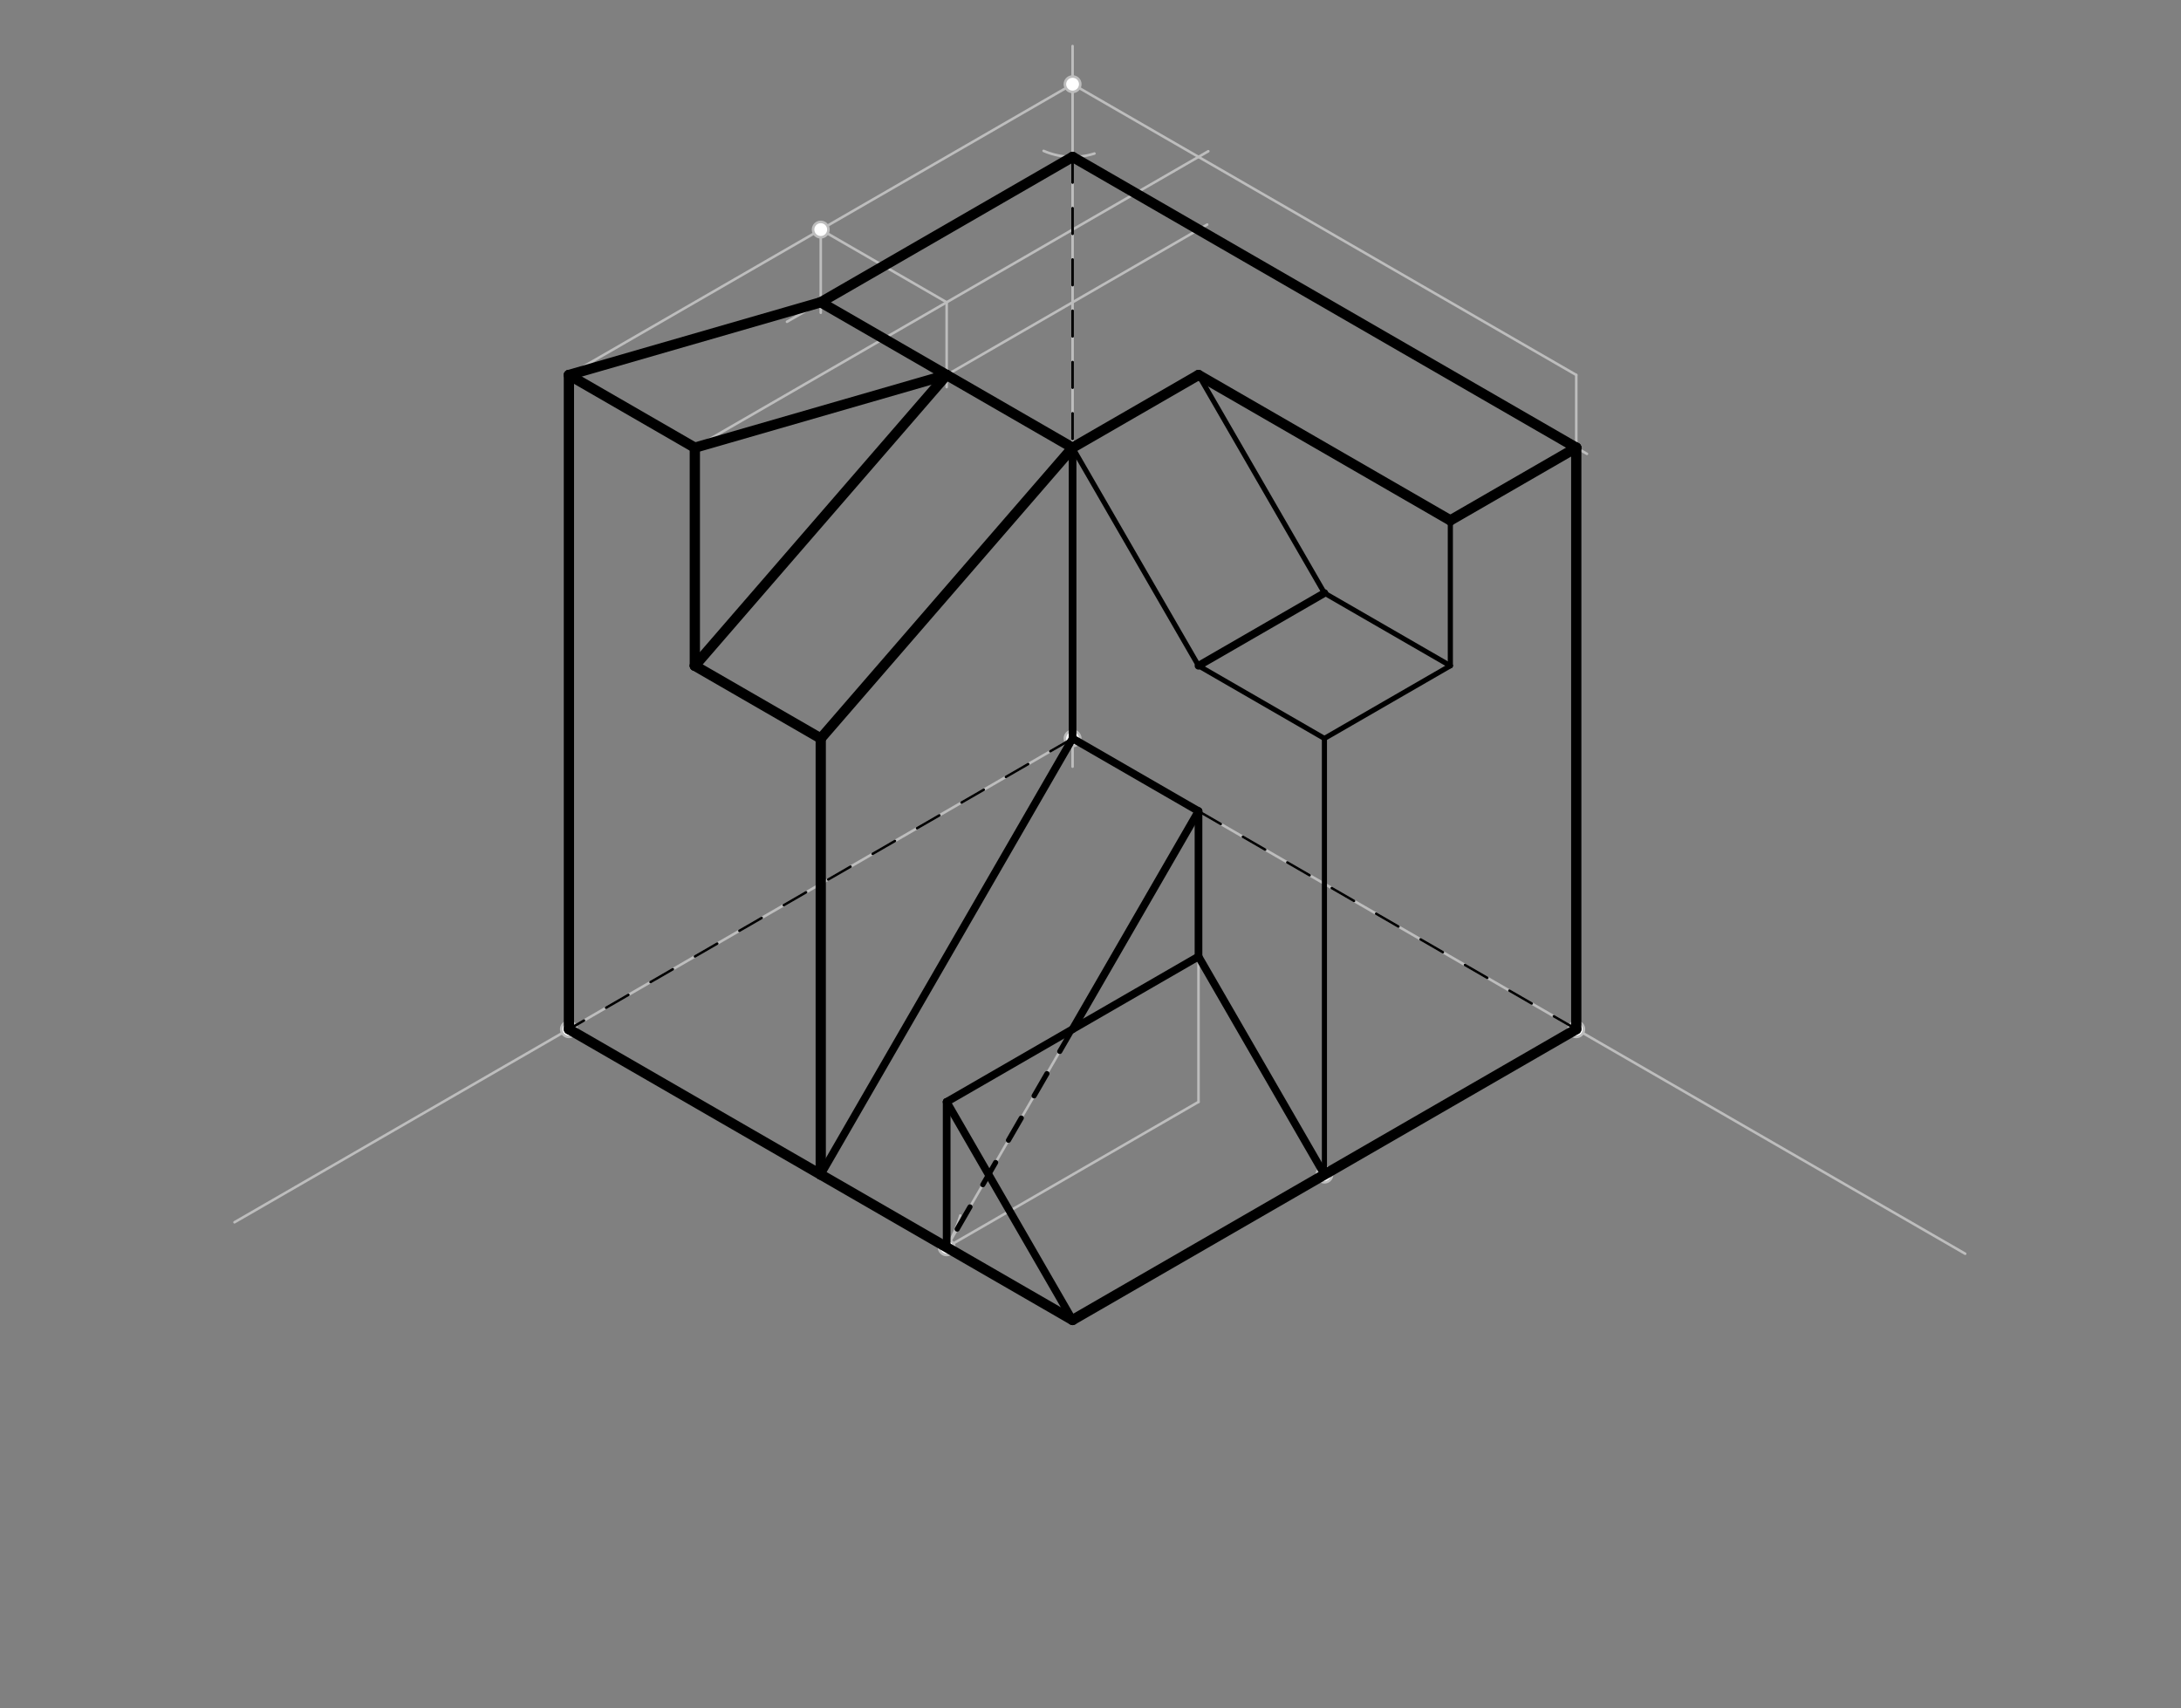 <svg xmlns="http://www.w3.org/2000/svg" class="svg--1it" height="100%" preserveAspectRatio="xMidYMid meet" viewBox="0 0 850.394 666.142" width="100%"><rect x="0" y="0" width="850.394" height="666.142" fill="#808080" stroke="none"/><defs><marker id="marker-arrow" markerHeight="16" markerUnits="userSpaceOnUse" markerWidth="24" orient="auto-start-reverse" refX="24" refY="4" viewBox="0 0 24 8"><path d="M 0 0 L 24 4 L 0 8 z" stroke="inherit"></path></marker></defs><g class="aux-layer--1FB"><g class="element--2qn"><line stroke="#BDBDBD" stroke-dasharray="none" stroke-linecap="round" stroke-width="1" x1="418.211" x2="418.211" y1="17.953" y2="298.953"></line></g><g class="element--2qn"><line stroke="#BDBDBD" stroke-dasharray="none" stroke-linecap="round" stroke-width="1" x1="418.211" x2="91.437" y1="287.953" y2="476.616"></line></g><g class="element--2qn"><line stroke="#BDBDBD" stroke-dasharray="none" stroke-linecap="round" stroke-width="1" x1="418.211" x2="766.245" y1="287.953" y2="488.89"></line></g><g class="element--2qn"><line stroke="#BDBDBD" stroke-dasharray="none" stroke-linecap="round" stroke-width="1" x1="614.601" x2="418.211" y1="401.339" y2="514.725"></line></g><g class="element--2qn"><line stroke="#BDBDBD" stroke-dasharray="none" stroke-linecap="round" stroke-width="1" x1="221.821" x2="418.211" y1="401.339" y2="514.725"></line></g><g class="element--2qn"><line stroke="#BDBDBD" stroke-dasharray="none" stroke-linecap="round" stroke-width="1" x1="418.211" x2="221.821" y1="32.835" y2="146.221"></line></g><g class="element--2qn"><line stroke="#BDBDBD" stroke-dasharray="none" stroke-linecap="round" stroke-width="1" x1="418.211" x2="614.601" y1="32.835" y2="146.221"></line></g><g class="element--2qn"><line stroke="#BDBDBD" stroke-dasharray="none" stroke-linecap="round" stroke-width="1" x1="614.601" x2="614.601" y1="146.221" y2="401.339"></line></g><g class="element--2qn"><line stroke="#BDBDBD" stroke-dasharray="none" stroke-linecap="round" stroke-width="1" x1="221.821" x2="270.919" y1="146.221" y2="174.567"></line></g><g class="element--2qn"><line stroke="#BDBDBD" stroke-dasharray="none" stroke-linecap="round" stroke-width="1" x1="270.919" x2="471.136" y1="174.567" y2="58.972"></line></g><g class="element--2qn"><line stroke="#BDBDBD" stroke-dasharray="none" stroke-linecap="round" stroke-width="1" x1="270.919" x2="270.919" y1="174.567" y2="259.607"></line></g><g class="element--2qn"><line stroke="#BDBDBD" stroke-dasharray="none" stroke-linecap="round" stroke-width="1" x1="270.919" x2="320.016" y1="259.607" y2="287.953"></line></g><g class="element--2qn"><line stroke="#BDBDBD" stroke-dasharray="none" stroke-linecap="round" stroke-width="1" x1="221.821" x2="221.821" y1="146.221" y2="401.339"></line></g><g class="element--2qn"><line stroke="#BDBDBD" stroke-dasharray="none" stroke-linecap="round" stroke-width="1" x1="320.016" x2="320.016" y1="287.953" y2="458.032"></line></g><g class="element--2qn"><line stroke="#BDBDBD" stroke-dasharray="none" stroke-linecap="round" stroke-width="1" x1="320.016" x2="369.114" y1="89.528" y2="117.874"></line></g><g class="element--2qn"><path d="M 406.924 58.837 A 28.346 28.346 0 0 0 426.732 59.871" fill="none" stroke="#BDBDBD" stroke-dasharray="none" stroke-linecap="round" stroke-width="1"></path></g><g class="element--2qn"><line stroke="#BDBDBD" stroke-dasharray="none" stroke-linecap="round" stroke-width="1" x1="418.211" x2="618.773" y1="61.181" y2="176.976"></line></g><g class="element--2qn"><line stroke="#BDBDBD" stroke-dasharray="none" stroke-linecap="round" stroke-width="1" x1="418.211" x2="306.85" y1="61.181" y2="125.476"></line></g><g class="element--2qn"><line stroke="#BDBDBD" stroke-dasharray="none" stroke-linecap="round" stroke-width="1" x1="320.016" x2="320.016" y1="89.528" y2="121.953"></line></g><g class="element--2qn"><line stroke="#BDBDBD" stroke-dasharray="none" stroke-linecap="round" stroke-width="1" x1="369.114" x2="369.114" y1="117.874" y2="150.953"></line></g><g class="element--2qn"><line stroke="#BDBDBD" stroke-dasharray="none" stroke-linecap="round" stroke-width="1" x1="320.016" x2="371.163" y1="117.874" y2="147.404"></line></g><g class="element--2qn"><line stroke="#BDBDBD" stroke-dasharray="none" stroke-linecap="round" stroke-width="1" x1="221.821" x2="320.016" y1="146.221" y2="117.874"></line></g><g class="element--2qn"><line stroke="#BDBDBD" stroke-dasharray="none" stroke-linecap="round" stroke-width="1" x1="270.919" x2="369.114" y1="174.567" y2="146.221"></line></g><g class="element--2qn"><line stroke="#BDBDBD" stroke-dasharray="none" stroke-linecap="round" stroke-width="1" x1="369.114" x2="470.706" y1="146.221" y2="87.566"></line></g><g class="element--2qn"><line stroke="#BDBDBD" stroke-dasharray="none" stroke-linecap="round" stroke-width="1" x1="369.114" x2="270.919" y1="146.221" y2="259.607"></line></g><g class="element--2qn"><line stroke="#BDBDBD" stroke-dasharray="none" stroke-linecap="round" stroke-width="1" x1="369.114" x2="418.211" y1="146.221" y2="174.567"></line></g><g class="element--2qn"><line stroke="#BDBDBD" stroke-dasharray="none" stroke-linecap="round" stroke-width="1" x1="418.211" x2="320.016" y1="174.567" y2="287.953"></line></g><g class="element--2qn"><line stroke="#BDBDBD" stroke-dasharray="none" stroke-linecap="round" stroke-width="1" x1="614.601" x2="565.504" y1="174.567" y2="202.914"></line></g><g class="element--2qn"><line stroke="#BDBDBD" stroke-dasharray="none" stroke-linecap="round" stroke-width="1" x1="565.504" x2="467.309" y1="202.914" y2="146.221"></line></g><g class="element--2qn"><line stroke="#BDBDBD" stroke-dasharray="none" stroke-linecap="round" stroke-width="1" x1="467.309" x2="418.211" y1="146.221" y2="174.567"></line></g><g class="element--2qn"><line stroke="#BDBDBD" stroke-dasharray="none" stroke-linecap="round" stroke-width="1" x1="516.406" x2="516.406" y1="458.032" y2="287.953"></line></g><g class="element--2qn"><line stroke="#BDBDBD" stroke-dasharray="none" stroke-linecap="round" stroke-width="1" x1="516.406" x2="565.504" y1="287.953" y2="259.607"></line></g><g class="element--2qn"><line stroke="#BDBDBD" stroke-dasharray="none" stroke-linecap="round" stroke-width="1" x1="565.504" x2="565.504" y1="202.914" y2="259.607"></line></g><g class="element--2qn"><line stroke="#BDBDBD" stroke-dasharray="none" stroke-linecap="round" stroke-width="1" x1="516.406" x2="467.309" y1="287.953" y2="259.607"></line></g><g class="element--2qn"><line stroke="#BDBDBD" stroke-dasharray="none" stroke-linecap="round" stroke-width="1" x1="565.504" x2="516.406" y1="259.607" y2="231.26"></line></g><g class="element--2qn"><line stroke="#BDBDBD" stroke-dasharray="none" stroke-linecap="round" stroke-width="1" x1="516.406" x2="467.309" y1="231.26" y2="259.607"></line></g><g class="element--2qn"><line stroke="#BDBDBD" stroke-dasharray="none" stroke-linecap="round" stroke-width="1" x1="516.406" x2="467.309" y1="231.26" y2="146.221"></line></g><g class="element--2qn"><line stroke="#BDBDBD" stroke-dasharray="none" stroke-linecap="round" stroke-width="1" x1="467.309" x2="418.211" y1="259.607" y2="174.567"></line></g><g class="element--2qn"><path d="M 374.417 473.989 A 56.693 56.693 0 0 1 369.114 486.378" fill="none" stroke="#BDBDBD" stroke-dasharray="none" stroke-linecap="round" stroke-width="1"></path></g><g class="element--2qn"><line stroke="#BDBDBD" stroke-dasharray="none" stroke-linecap="round" stroke-width="1" x1="369.114" x2="369.114" y1="486.378" y2="429.685"></line></g><g class="element--2qn"><line stroke="#BDBDBD" stroke-dasharray="none" stroke-linecap="round" stroke-width="1" x1="369.114" x2="418.211" y1="429.685" y2="514.725"></line></g><g class="element--2qn"><line stroke="#BDBDBD" stroke-dasharray="none" stroke-linecap="round" stroke-width="1" x1="369.114" x2="467.309" y1="486.378" y2="429.685"></line></g><g class="element--2qn"><line stroke="#BDBDBD" stroke-dasharray="none" stroke-linecap="round" stroke-width="1" x1="467.309" x2="467.309" y1="429.685" y2="372.992"></line></g><g class="element--2qn"><line stroke="#BDBDBD" stroke-dasharray="none" stroke-linecap="round" stroke-width="1" x1="467.309" x2="369.114" y1="372.992" y2="429.685"></line></g><g class="element--2qn"><line stroke="#BDBDBD" stroke-dasharray="none" stroke-linecap="round" stroke-width="1" x1="467.309" x2="516.406" y1="372.992" y2="458.032"></line></g><g class="element--2qn"><line stroke="#BDBDBD" stroke-dasharray="none" stroke-linecap="round" stroke-width="1" x1="467.309" x2="467.309" y1="372.992" y2="316.3"></line></g><g class="element--2qn"><line stroke="#BDBDBD" stroke-dasharray="none" stroke-linecap="round" stroke-width="1" x1="418.211" x2="320.016" y1="287.953" y2="458.032"></line></g><g class="element--2qn"><line stroke="#BDBDBD" stroke-dasharray="none" stroke-linecap="round" stroke-width="1" x1="467.309" x2="369.114" y1="316.3" y2="486.378"></line></g><g class="element--2qn"><circle cx="418.211" cy="287.953" r="3" stroke="#BDBDBD" stroke-width="1" fill="#ffffff"></circle>}</g><g class="element--2qn"><circle cx="614.601" cy="401.339" r="3" stroke="#BDBDBD" stroke-width="1" fill="#ffffff"></circle>}</g><g class="element--2qn"><circle cx="221.821" cy="401.339" r="3" stroke="#BDBDBD" stroke-width="1" fill="#ffffff"></circle>}</g><g class="element--2qn"><circle cx="418.211" cy="32.835" r="3" stroke="#BDBDBD" stroke-width="1" fill="#ffffff"></circle>}</g><g class="element--2qn"><circle cx="320.016" cy="89.528" r="3" stroke="#BDBDBD" stroke-width="1" fill="#ffffff"></circle>}</g><g class="element--2qn"><circle cx="516.406" cy="458.032" r="3" stroke="#BDBDBD" stroke-width="1" fill="#ffffff"></circle>}</g><g class="element--2qn"><circle cx="369.114" cy="486.378" r="3" stroke="#BDBDBD" stroke-width="1" fill="#ffffff"></circle>}</g></g><g class="main-layer--3Vd"><g class="element--2qn"><line stroke="#000000" stroke-dasharray="none" stroke-linecap="round" stroke-width="4" x1="270.919" x2="369.114" y1="174.567" y2="146.221"></line></g><g class="element--2qn"><line stroke="#000000" stroke-dasharray="none" stroke-linecap="round" stroke-width="4" x1="369.114" x2="418.211" y1="146.221" y2="174.567"></line></g><g class="element--2qn"><line stroke="#000000" stroke-dasharray="none" stroke-linecap="round" stroke-width="4" x1="418.211" x2="467.309" y1="174.567" y2="146.221"></line></g><g class="element--2qn"><line stroke="#000000" stroke-dasharray="none" stroke-linecap="round" stroke-width="4" x1="467.309" x2="565.504" y1="146.221" y2="202.914"></line></g><g class="element--2qn"><line stroke="#000000" stroke-dasharray="none" stroke-linecap="round" stroke-width="4" x1="565.504" x2="614.601" y1="202.914" y2="174.567"></line></g><g class="element--2qn"><line stroke="#000000" stroke-dasharray="none" stroke-linecap="round" stroke-width="4" x1="614.601" x2="418.211" y1="174.567" y2="61.181"></line></g><g class="element--2qn"><line stroke="#000000" stroke-dasharray="none" stroke-linecap="round" stroke-width="4" x1="418.211" x2="320.016" y1="61.181" y2="117.874"></line></g><g class="element--2qn"><line stroke="#000000" stroke-dasharray="none" stroke-linecap="round" stroke-width="4" x1="320.016" x2="369.114" y1="117.874" y2="146.221"></line></g><g class="element--2qn"><line stroke="#000000" stroke-dasharray="none" stroke-linecap="round" stroke-width="4" x1="320.016" x2="221.821" y1="117.874" y2="146.221"></line></g><g class="element--2qn"><line stroke="#000000" stroke-dasharray="none" stroke-linecap="round" stroke-width="4" x1="221.821" x2="270.919" y1="146.221" y2="174.567"></line></g><g class="element--2qn"><line stroke="#000000" stroke-dasharray="none" stroke-linecap="round" stroke-width="4" x1="369.114" x2="270.919" y1="146.221" y2="259.607"></line></g><g class="element--2qn"><line stroke="#000000" stroke-dasharray="none" stroke-linecap="round" stroke-width="4" x1="418.211" x2="320.016" y1="174.567" y2="287.953"></line></g><g class="element--2qn"><line stroke="#000000" stroke-dasharray="none" stroke-linecap="round" stroke-width="4" x1="270.919" x2="320.016" y1="259.607" y2="287.953"></line></g><g class="element--2qn"><line stroke="#000000" stroke-dasharray="none" stroke-linecap="round" stroke-width="4" x1="270.919" x2="270.919" y1="174.567" y2="259.607"></line></g><g class="element--2qn"><line stroke="#000000" stroke-dasharray="none" stroke-linecap="round" stroke-width="4" x1="221.821" x2="221.821" y1="146.221" y2="401.339"></line></g><g class="element--2qn"><line stroke="#000000" stroke-dasharray="none" stroke-linecap="round" stroke-width="4" x1="320.016" x2="320.016" y1="287.953" y2="458.032"></line></g><g class="element--2qn"><line stroke="#000000" stroke-dasharray="none" stroke-linecap="round" stroke-width="4" x1="221.821" x2="320.016" y1="401.339" y2="458.032"></line></g><g class="element--2qn"><line stroke="#000000" stroke-dasharray="none" stroke-linecap="round" stroke-width="4" x1="614.601" x2="614.601" y1="174.567" y2="401.339"></line></g><g class="element--2qn"><line stroke="#000000" stroke-dasharray="none" stroke-linecap="round" stroke-width="4" x1="418.211" x2="614.601" y1="514.725" y2="401.339"></line></g><g class="element--2qn"><line stroke="#000000" stroke-dasharray="none" stroke-linecap="round" stroke-width="4" x1="418.211" x2="320.016" y1="514.725" y2="458.032"></line></g><g class="element--2qn"><line stroke="#000000" stroke-dasharray="none" stroke-linecap="round" stroke-width="3" x1="418.211" x2="418.211" y1="174.567" y2="287.953"></line></g><g class="element--2qn"><line stroke="#000000" stroke-dasharray="none" stroke-linecap="round" stroke-width="3" x1="418.211" x2="320.016" y1="287.953" y2="458.032"></line></g><g class="element--2qn"><line stroke="#000000" stroke-dasharray="none" stroke-linecap="round" stroke-width="3" x1="418.211" x2="467.309" y1="287.953" y2="316.3"></line></g><g class="element--2qn"><line stroke="#000000" stroke-dasharray="none" stroke-linecap="round" stroke-width="3" x1="467.309" x2="467.309" y1="316.3" y2="372.992"></line></g><g class="element--2qn"><line stroke="#000000" stroke-dasharray="none" stroke-linecap="round" stroke-width="3" x1="467.309" x2="369.114" y1="372.992" y2="429.685"></line></g><g class="element--2qn"><line stroke="#000000" stroke-dasharray="none" stroke-linecap="round" stroke-width="3" x1="369.114" x2="369.114" y1="429.685" y2="486.378"></line></g><g class="element--2qn"><line stroke="#000000" stroke-dasharray="none" stroke-linecap="round" stroke-width="3" x1="467.309" x2="516.406" y1="372.992" y2="458.032"></line></g><g class="element--2qn"><line stroke="#000000" stroke-dasharray="none" stroke-linecap="round" stroke-width="3" x1="369.114" x2="418.211" y1="429.685" y2="514.725"></line></g><g class="element--2qn"><line stroke="#000000" stroke-dasharray="none" stroke-linecap="round" stroke-width="3" x1="467.309" x2="418.211" y1="316.3" y2="401.339"></line></g><g class="element--2qn"><line stroke="#000000" stroke-dasharray="10" stroke-linecap="round" stroke-width="2" x1="418.211" x2="369.114" y1="401.339" y2="486.378"></line></g><g class="element--2qn"><line stroke="#000000" stroke-dasharray="none" stroke-linecap="round" stroke-width="2" x1="418.211" x2="467.309" y1="174.567" y2="259.607"></line></g><g class="element--2qn"><line stroke="#000000" stroke-dasharray="none" stroke-linecap="round" stroke-width="2" x1="467.309" x2="516.406" y1="259.607" y2="287.953"></line></g><g class="element--2qn"><line stroke="#000000" stroke-dasharray="none" stroke-linecap="round" stroke-width="2" x1="467.309" x2="516.406" y1="146.221" y2="231.26"></line></g><g class="element--2qn"><line stroke="#000000" stroke-dasharray="none" stroke-linecap="round" stroke-width="2" x1="516.406" x2="565.504" y1="231.26" y2="259.607"></line></g><g class="element--2qn"><line stroke="#000000" stroke-dasharray="none" stroke-linecap="round" stroke-width="2" x1="565.504" x2="565.504" y1="202.914" y2="259.607"></line></g><g class="element--2qn"><line stroke="#000000" stroke-dasharray="none" stroke-linecap="round" stroke-width="2" x1="565.504" x2="516.406" y1="259.607" y2="287.953"></line></g><g class="element--2qn"><line stroke="#000000" stroke-dasharray="none" stroke-linecap="round" stroke-width="2" x1="516.406" x2="516.406" y1="287.953" y2="458.032"></line></g><g class="element--2qn"><line stroke="#000000" stroke-dasharray="10" stroke-linecap="round" stroke-width="1" x1="467.309" x2="614.601" y1="316.3" y2="401.339"></line></g><g class="element--2qn"><line stroke="#000000" stroke-dasharray="10" stroke-linecap="round" stroke-width="1" x1="418.211" x2="221.821" y1="287.953" y2="401.339"></line></g><g class="element--2qn"><line stroke="#000000" stroke-dasharray="10" stroke-linecap="round" stroke-width="1" x1="418.211" x2="418.211" y1="61.181" y2="174.567"></line></g><g class="element--2qn"><line stroke="#000000" stroke-dasharray="none" stroke-linecap="round" stroke-width="3" x1="516.406" x2="467.309" y1="231.26" y2="259.607"></line></g></g><g class="snaps-layer--2PT"></g><g class="temp-layer--rAP"></g></svg>